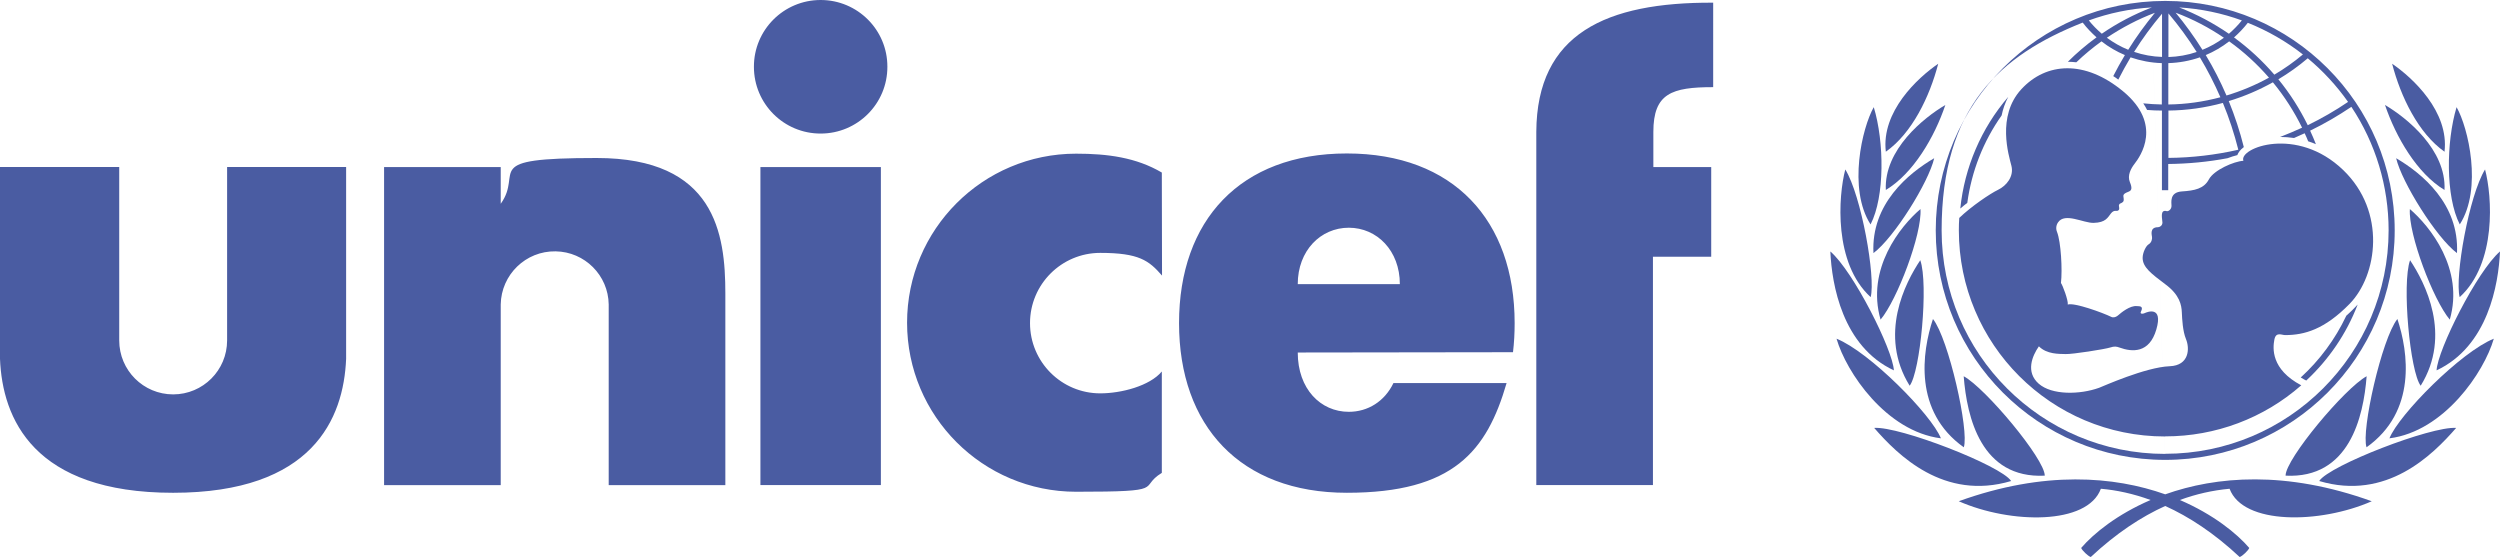 <?xml version="1.0" encoding="UTF-8"?>
<svg xmlns="http://www.w3.org/2000/svg" version="1.1" viewBox="0 0 2424 540.1">
  <defs>
    <style>
      .cls-1 {
        fill: #4a5ca2;
        fill-rule: evenodd;
      }
    </style>
  </defs>
  <!-- Generator: Adobe Illustrator 28.7.1, SVG Export Plug-In . SVG Version: 1.2.0 Build 142)  -->
  <g>
    <g id="Layer_1">
      <g>
        <path class="cls-1" d="M737.3,470.3h116.8V162h-116.8v308.4h0ZM795.7,129.5c35.8,0,64.8-29,64.7-64.8C860.5,29,831.5,0,795.7,0c-35.8,0-64.8,29-64.7,64.8h0c0,35.8,29,64.8,64.8,64.7ZM167.8,477.8c135.5,0,165.4-72,167.8-129.9v-186h-115.4v168.2c0,28.9-23.4,52.3-52.3,52.3h0c-28.9,0-52.3-23.4-52.3-52.3h0v-168.2H0v186c2.3,57.9,32.3,129.9,167.8,129.9h0ZM485.5,197.5v-35.5h-113.1v308.4h113.1v-175.2c.5-28.9,24.3-52,53.2-51.5,28.3.4,51.1,23.3,51.5,51.5v175.2h113.1v-185.9c0-57.9-9.8-131.3-124.8-131.3s-70.5,13.1-93,44.4ZM1126.5,360.2c-11.8,14.1-39.4,21.2-59.7,21.2-37.6,0-68.1-30.5-68.1-68.1s30.5-68.1,68.1-68.1,47.2,7.4,59.9,22l-.2-99.9c-24.8-14.6-52.5-18.3-83.1-18.3-90.5,0-163.9,73.4-163.9,163.9s73.4,163.9,163.9,163.9,59.3-3.7,83.1-18.3v-98.2ZM1258.3,275.5c0-32.5,22.2-54.7,49.5-54.7s49.5,22.2,49.5,54.7h-99.1ZM1351.1,371.4c-8.5,17.7-24.7,27.9-43.3,27.9-27.4,0-49.5-22.2-49.5-57.5l208.7-.3c1.1-9.1,1.6-18.5,1.6-28.2,0-99.6-59.3-164.5-162.7-164.5s-162.7,64.9-162.7,164.5,59.3,164.5,162.7,164.5,135.7-40.4,154.9-106.4h-109.7c0,0,0,0,0,0ZM1661.1,2.6c-103.7-.5-171,29.9-171.5,125.2v342.5h113.1v-221.4h56.5v-86.9h-56.1v-34.1c0-37.4,17.8-43.4,58-43.4V2.6ZM2319.4,61.8c19.9,13.6,55.4,46.4,50.8,85.3-25.4-17.9-42.5-53.3-50.8-85.3Z"/>
        <path class="cls-1" d="M2312.5,101.8c20.8,12.2,59.6,43.3,57.7,82.4-26.6-16-47.1-51.2-57.7-82.4Z"/>
        <path class="cls-1" d="M2323.3,153.4c25.1,14.7,61.3,44.4,59,92-20.1-15-53.6-68.8-59-92ZM2336.6,202.7c19.4,16.6,52.9,58.1,38.7,107.2-16.1-19.2-40.3-82.8-38.7-107.2ZM2381.9,103.9c11.3,19.7,25.3,79.1,3.1,113.7-13.9-27-13.2-80.2-3.1-113.7Z"/>
        <path class="cls-1" d="M2409.5,164.3c6.9,25.8,11.5,90.9-24.6,123.8-5-19.3,9.1-98.7,24.6-123.8Z"/>
        <path class="cls-1" d="M2424,243.8c-1.4,32-11.7,92-61.5,115.3,1-19.9,39.2-96,61.5-115.3ZM2336.8,252.3c14.5,21.8,40.8,72.4,10.3,121.7-10.3-13.3-18.4-98.7-10.3-121.7Z"/>
        <path class="cls-1" d="M2418,328.4c-9.4,32.5-48.2,89.9-101.2,96.6,9.2-23,69.3-83.8,101.2-96.6ZM2324.5,309.3c10.7,32.2,18.9,89.7-29.9,124.4-5.4-15.9,14.8-105.4,29.9-124.4ZM2294.7,364.8c-3.1,39.8-16.9,99.5-78.6,96.4-.1-16.2,57.7-85.1,78.6-96.4ZM2381.5,414.9c-22.9,26.3-67.5,70.9-132.8,51.5,9.6-15,108.5-53.3,132.8-51.5ZM1879.3,61.8c-19.9,13.6-55.4,46.4-50.8,85.3,25.4-17.9,42.5-53.3,50.8-85.3Z"/>
        <path class="cls-1" d="M1886.2,101.8c-20.8,12.2-59.6,43.3-57.7,82.4,26.6-16,47.2-51.2,57.7-82.4Z"/>
        <path class="cls-1" d="M1875.4,153.4c-25.1,14.7-61.3,44.4-58.9,92,20.1-15,53.6-68.8,58.9-92ZM1862.1,202.7c-19.5,16.6-52.9,58.1-38.7,107.2,16.1-19.2,40.3-82.8,38.7-107.2ZM1816.8,103.9c-11.2,19.7-25.3,79.1-3.1,113.7,13.9-27,13.3-80.2,3.1-113.7Z"/>
        <path class="cls-1" d="M1789.2,164.3c-6.8,25.8-11.5,90.9,24.6,123.8,5-19.3-9.1-98.7-24.6-123.8Z"/>
        <path class="cls-1" d="M1774.7,243.8c1.4,32,11.7,92,61.6,115.3-1-19.9-39.2-96-61.6-115.3ZM1861.9,252.3c-14.6,21.8-40.8,72.4-10.3,121.7,10.3-13.3,18.4-98.7,10.3-121.7Z"/>
        <path class="cls-1" d="M1780.7,328.4c9.4,32.5,48.1,89.9,101.2,96.6-9.2-23-69.3-83.8-101.2-96.6ZM1874.2,309.3c-10.7,32.2-18.9,89.7,29.9,124.4,5.4-15.9-14.8-105.4-29.9-124.4ZM1904,364.8c3.1,39.8,16.9,99.5,78.6,96.4.1-16.2-57.7-85.1-78.6-96.4ZM1817.2,414.9c22.9,26.3,67.5,70.9,132.8,51.5-9.6-15-108.5-53.3-132.8-51.5ZM2299.6,486c-83.3-30.1-151-24.2-200.2-6.7-49.1-17.4-116.9-23.4-200.2,6.7,50.3,22.1,124.8,23.2,137.8-12.1,15.1,1.3,31.2,4.7,48.2,10.9-32.3,13.9-55.1,32.3-67.3,46.5,1,2.5,6.5,7.8,9.3,8.8,24.9-23.3,49.2-39.1,72.2-49.5,23,10.4,47.3,26.2,72.2,49.5,2.8-1,8.3-6.3,9.3-8.8-12.2-14.2-35-32.6-67.3-46.5,15.5-5.7,31.7-9.4,48.2-10.9,13.1,35.2,87.5,34.2,137.9,12.1h0ZM2099.6,423.1c48.5,0,95.3-17.5,131.7-49.5-29.6-15.6-27.6-36.2-26.1-44.2,1.5-8,7-4.5,10.5-4.5,18.7,0,38.2-5.5,62.4-30.2,27.2-27.8,35.8-89.5-6.1-129.8-45.1-43.4-101.6-21.4-96.8-9-9.1.5-28.7,9-33.5,18.1-4.8,9-13.8,10.8-26.1,11.6-12.3.8-10.1,10.8-10.1,14.1s-3,5.5-4.8,5c-6.8-1.9-4,8-4,11.1s-2.8,4.5-4.3,4.5c-8.3,0-6,7.5-5.8,9.5.3,2-.5,5.5-3.3,7.1-2.6,1.5-5.8,8.1-5.8,13.1,0,9.1,8.3,15.3,22.1,25.7,13.9,10.3,15.6,20.1,15.9,27.1.3,7,.9,18.4,4,25.9,3.8,9.1,3.3,25.7-15.8,26.4-23.4.9-64.9,19.6-68.4,20.9-18.6,6.7-45.8,7.3-58.6-4-12.8-11.3-6.3-26.9.2-36.2,7.8,7.8,19.4,7.3,25.9,7.5,6.5.3,38.5-4.8,43-6.3s6.5-1,9.3,0c12.2,4.4,28.9,5.8,35.7-17.6,6.8-23.4-9.3-16.8-11.3-15.8-2,1-4.8.8-3.7-1.3,3-5.9-1.5-5.3-4-5.5-6.5-.7-15.1,6.3-17.9,8.8s-5.5,2.3-6.5,1.8c-8.7-4.3-36.5-14.3-42.5-12.1.7-3.8-5.1-19.1-6.6-20.9,1.5-12.8,0-39.8-3.8-49.5-1.3-3.1-.9-6.6,1-9.3,6.6-9.8,24.7.8,34.5.5,11.8-.3,13.6-5.2,16.8-9.2,3.1-3.9,5.4-1.7,7-2.8,2.1-1.4.1-4.1.9-5.7.7-1.5,1.6-.8,3.6-2.5,2-1.8-.2-5.6.8-7.1,2.9-4.3,10.8-.9,6-12.3-2.6-6.3,1-13.1,4.5-17.6,5.7-7.3,27.7-38.3-11.1-70.4-37-30.6-74.4-28.2-98.6-2-24.2,26.2-12.1,64.4-9.6,74.4,2.5,10.1-4.7,19.2-13.1,23.2-7.5,3.6-26,16.1-37.5,27.2-.3,4-.4,8-.4,12,0,110.4,89.5,199.9,199.9,199.9h0Z"/>
        <path class="cls-1" d="M1907.5,196.6c4.2-30.7,15.5-59.5,33.3-84.7,1.2-6,3.3-12.1,6.4-18-26.2,30.5-42.4,68.3-46.5,108.3,2.2-1.9,4.4-3.7,6.8-5.5ZM2274.9,306.3c-10.7,22.6-25.7,42.9-44.1,59.7,1.1.7,2.2,1.4,3.4,2l1.8.9v.2c22.1-20.5,39.2-45.7,50-73.8-3.5,3.8-7.2,7.5-11.1,10.9h0Z"/>
        <path class="cls-1" d="M2099.4.9c-122.9,0-222.5,99.6-222.5,222.5s99.6,222.5,222.5,222.5,222.5-99.6,222.5-222.5S2222.3.9,2099.4.9ZM2276.7,98.8c-12.5,8.5-25.6,16-39.1,22.6-7.8-15.9-17.3-30.8-28.5-44.5,10-6,19.6-12.8,28.5-20.4,14.8,12.3,27.9,26.5,39,42.2h0ZM2232.9,52.8c-8.7,7.3-17.9,13.8-27.7,19.6-11.6-13.5-24.7-25.6-39.1-36.1,4.9-4.3,9.4-9.1,13.4-14.2,19.2,7.7,37.2,18,53.4,30.7h0ZM2133,55.6c7.5,12.5,14.1,25.4,19.9,38.7-16.5,4.4-33.4,6.8-50.5,7v-40.1c10.4-.3,20.8-2.2,30.6-5.6ZM2102.5,55.3V13c10,11.8,19.1,24.3,27.4,37.4-8.8,3-18,4.6-27.4,4.9ZM2109.5,12.3c16.8,6.3,32.4,14.5,46.8,24.3-6.4,4.8-13.4,8.7-20.8,11.7-7.9-12.6-16.6-24.6-26-36h0ZM2102.5,107.2c17.9-.2,35.6-2.7,52.8-7.4,6.1,14.7,11,29.7,14.9,45.1v.3c-22.1,5-44.7,7.7-67.7,7.9v-45.9h0ZM2138.7,53.4c8.1-3.4,15.8-7.9,22.7-13.3,14.3,10.2,27.2,22.1,38.6,35.2-13.1,7.2-26.9,13-41.2,17.3-5.8-13.5-12.5-26.6-20.1-39.2h0ZM2161.1,32.7c-15-10.3-31.2-18.9-48.2-25.5,21.2,1.3,41.6,5.6,60.8,12.6-3.8,4.7-8,9-12.5,12.9h0ZM2096.3,13.4v41.8c-9.2-.3-18.3-1.9-27.1-4.9,8.1-12.9,17.2-25.3,27.1-37ZM2063.6,48.3c-7.4-3-14.4-7-20.8-11.7,14.6-9.8,30.2-18,46.6-24.2-9.4,11.4-18.1,23.4-25.9,35.9h0ZM2086.4,7.2c-17.1,6.6-33.4,15.1-48.5,25.5-4.6-3.9-8.8-8.2-12.6-12.9,19.6-7.1,40.2-11.4,61-12.6l13,432.9c-119.7,0-216.7-97-216.7-216.7s56.7-169.7,136.8-201.5c4,5.3,8.6,10,13.4,14.3-9.9,7.2-19.2,15.1-27.8,23.7,2.7,0,5.4.2,8.2.5,7.6-7.3,15.8-14.1,24.4-20.3,6.9,5.4,14.6,9.9,22.7,13.3-4,6.7-7.8,13.5-11.3,20.4,1.7,1,3.3,2.2,4.9,3.4,3.7-7.3,7.7-14.5,11.9-21.6,9.6,3.3,19.8,5.3,30.3,5.6v40.1c-6-.1-12-.5-18-1.1,1.5,2.2,2.6,4.2,3.7,6.4,4.8.4,9.6.6,14.4.6v77.2h6.1v-25.4c19.3-.2,38.5-2,57.5-5.6,3.3-1.3,6.7-2.3,9.5-3,.9-2.4,2.7-5.1,6.3-7.8-3.8-15.2-8.7-30.1-14.6-44.6,14.9-4.5,29.2-10.6,42.8-18.2,11.1,13.5,20.6,28.3,28.3,44-7,3.2-14.1,6.2-21.3,9,4.3,0,8.9.3,13.5,1,3.5-1.5,6.9-3,10.3-4.6,1.2,2.6,2.4,5.1,3.4,7.8,2.5.8,5,1.7,7.5,2.8-1.7-4.4-3.6-8.8-5.6-13.1,13.9-6.7,27.2-14.5,40-23.1,23.6,35.5,36.1,77.1,36.1,119.7,0,119.7-97,216.7-216.7,216.7l-13-432.9h0Z"/>
      </g>
    </g>
  </g>
</svg>